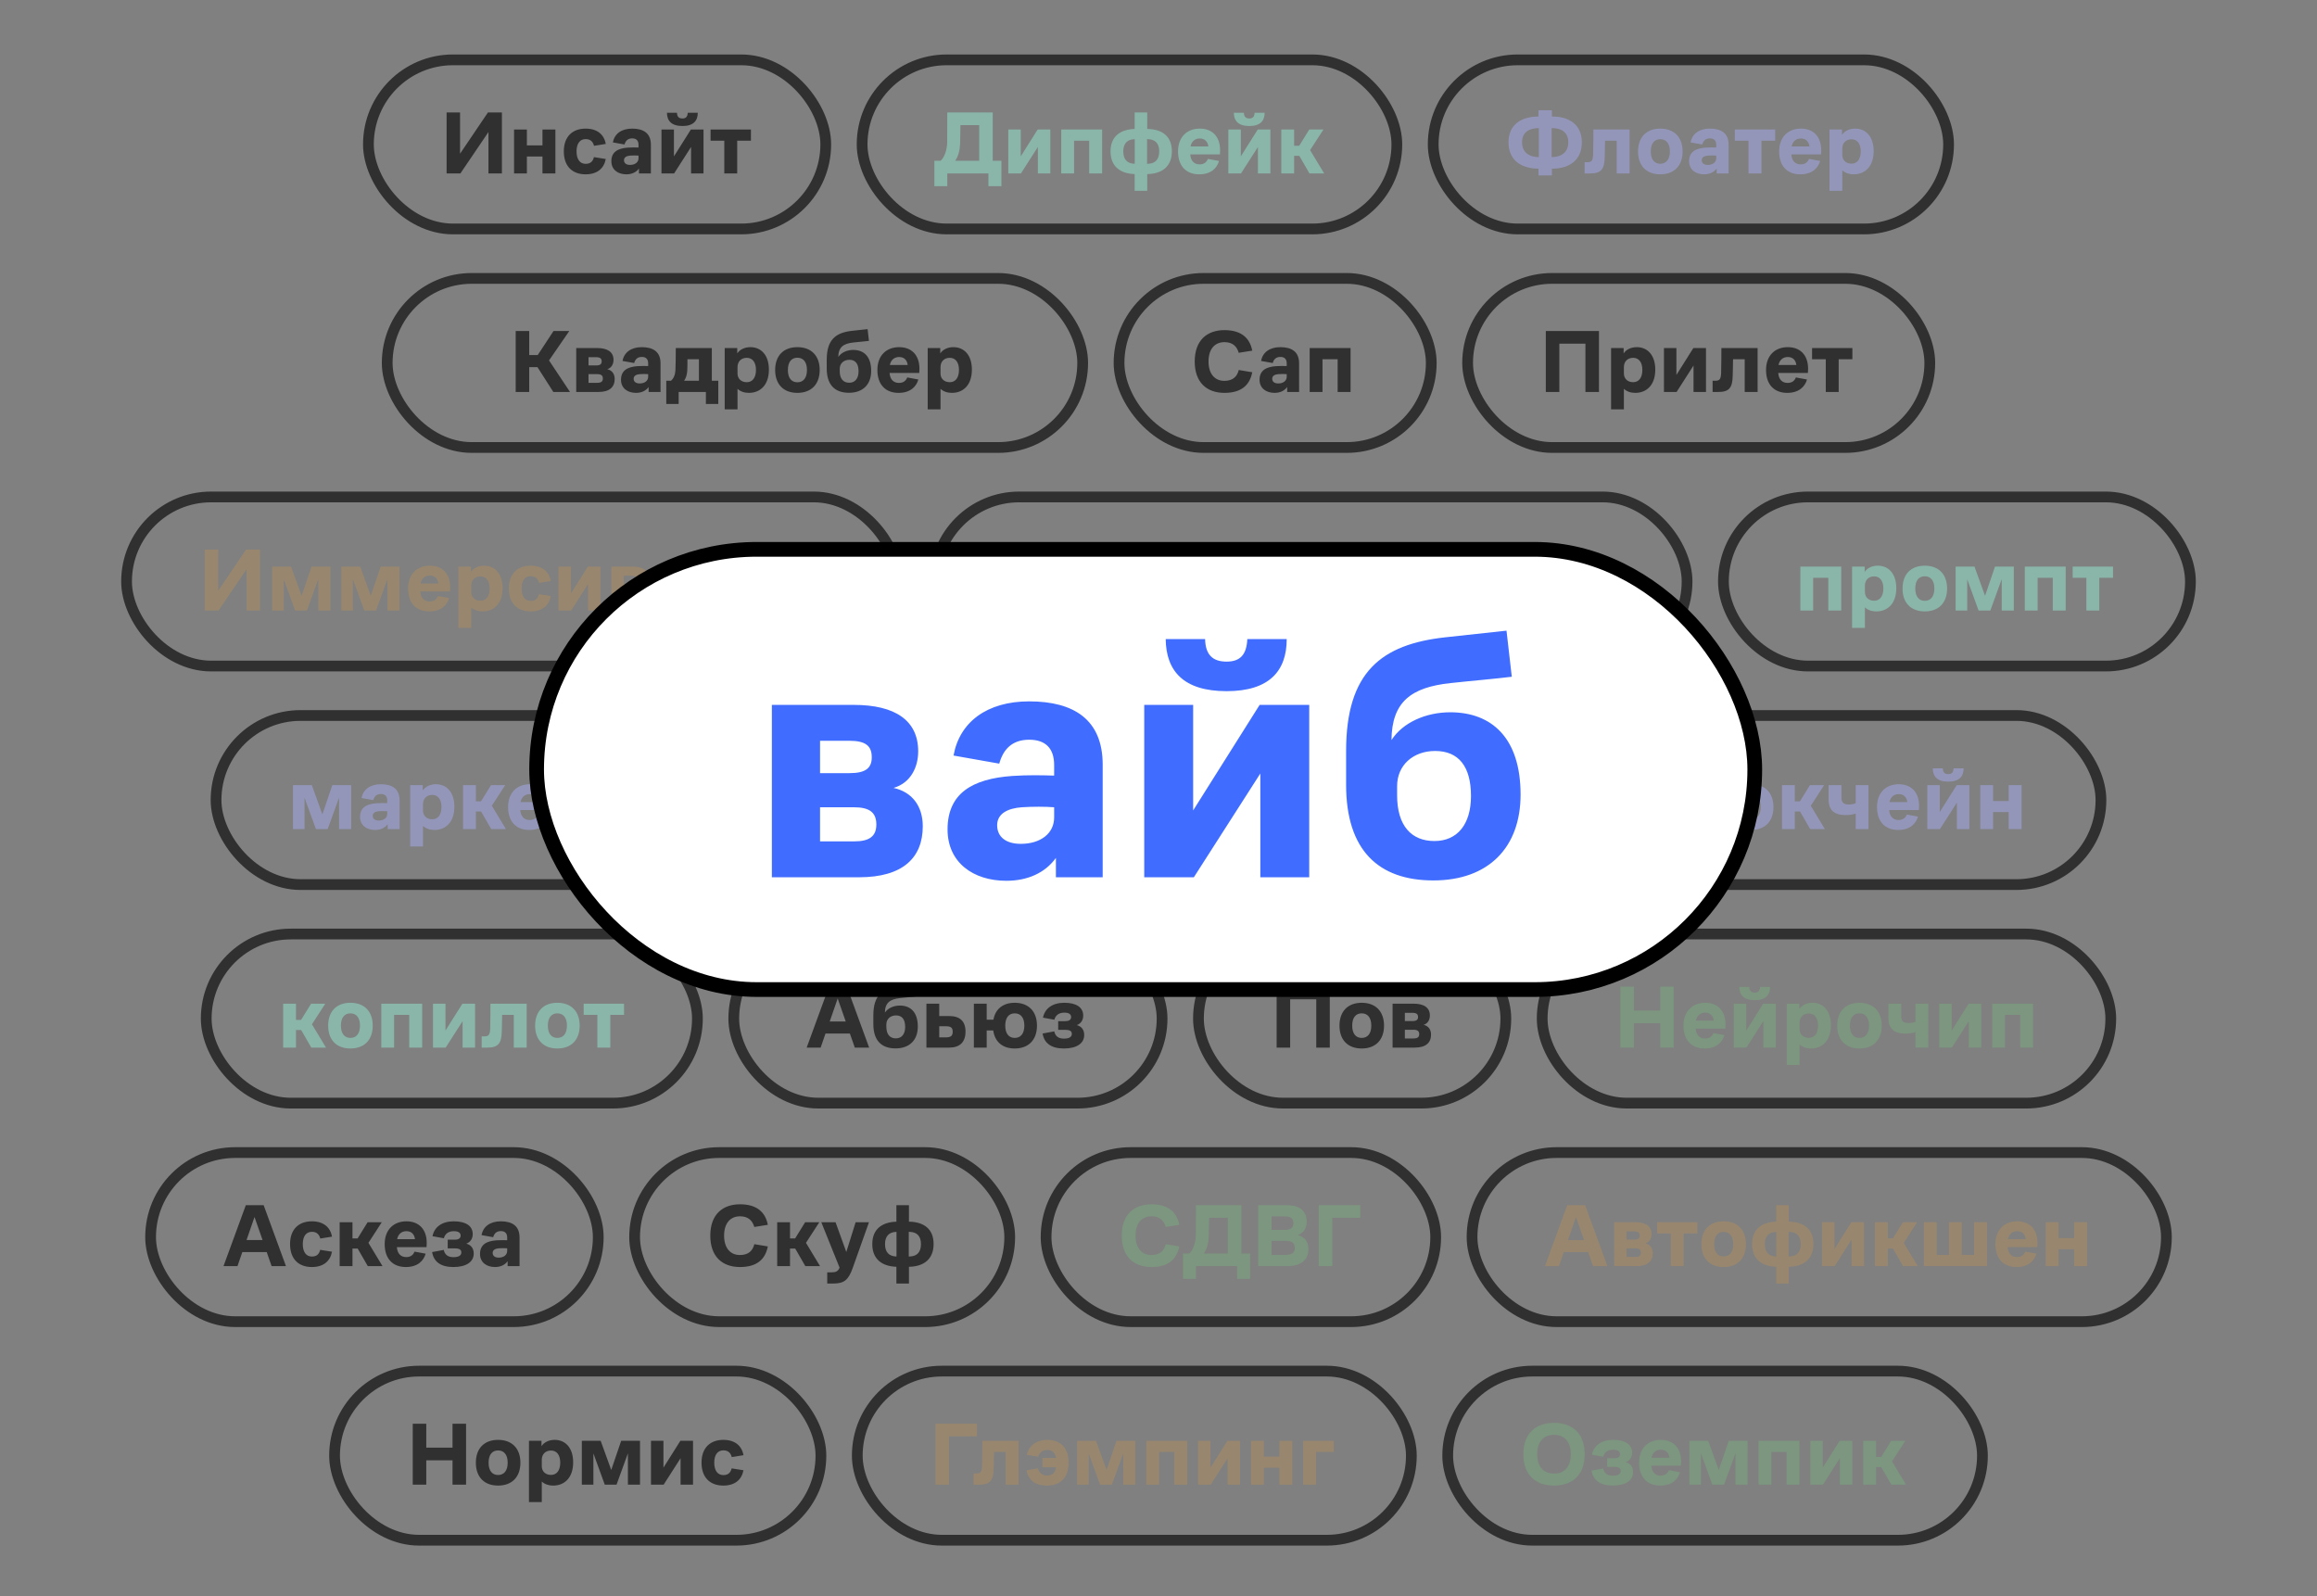 <svg width="479" height="330" viewBox="0 0 479 330" fill="none" xmlns="http://www.w3.org/2000/svg">
<rect x="0" y="0" width="479" height="330" fill="#808080" stroke="none"/>
<rect x="76.165" y="12.374" width="94.545" height="34.956" rx="17.478" stroke="#303030" stroke-width="2.223"/>
<path d="M92.327 35.852V23.251H95.107V31.775L100.87 23.251H103.761V35.852H100.981V27.291L95.181 35.852H92.327ZM106.274 35.852V26.772H108.924V30.052H112.148V26.772H114.817V35.852H112.148V32.35H108.924V35.852H106.274ZM121.062 36.038C118.394 36.038 116.559 34.444 116.559 31.294C116.559 28.199 118.394 26.587 121.062 26.587C123.453 26.587 124.88 27.791 125.232 29.756L122.804 30.145C122.619 29.385 122.137 28.755 121.081 28.755C119.895 28.755 119.191 29.663 119.191 31.294C119.191 32.924 119.876 33.87 121.081 33.87C122.156 33.87 122.6 33.258 122.786 32.48L125.232 32.869C124.861 34.833 123.453 36.038 121.062 36.038ZM129.482 36.038C127.74 36.038 126.388 35.074 126.388 33.332C126.388 31.423 127.703 30.664 129.797 30.515C130.613 30.46 131.391 30.478 132.003 30.497V29.941C132.003 29.07 131.558 28.607 130.687 28.607C129.779 28.607 129.315 29.125 129.112 29.867L126.703 29.441C127.018 27.68 128.463 26.587 130.687 26.587C133.022 26.587 134.56 27.532 134.56 29.922V35.852H132.095V34.833C131.521 35.63 130.594 36.038 129.482 36.038ZM129 33.11C129 33.74 129.482 34.092 130.242 34.092C131.298 34.092 132.003 33.536 132.003 32.702V32.165C131.539 32.127 130.872 32.127 130.298 32.165C129.556 32.22 129 32.498 129 33.11ZM136.749 35.852V26.772H139.325V32.331L142.827 26.772H145.44V35.852H142.864V30.386L139.362 35.852H136.749ZM137.879 23.307H139.955C139.973 24.122 140.344 24.493 141.085 24.493C141.808 24.493 142.141 24.122 142.179 23.307H144.254C144.254 24.974 143.346 26.049 141.085 26.049C138.806 26.049 137.898 24.974 137.879 23.307ZM149.736 35.852V29.088H146.901V26.772H155.24V29.088H152.404V35.852H149.736Z" fill="#303030"/>
<rect x="178.228" y="12.374" width="110.545" height="34.956" rx="17.478" stroke="#303030" stroke-width="2.223"/>
<path d="M193.167 38.484V33.239H194.464C195.242 32.535 195.78 31.053 195.817 29.404C195.835 27.476 195.835 25.475 195.835 23.251H205.231V33.239H207.028V38.484H204.341V35.852H195.835V38.484H193.167ZM197.466 33.239H202.432V25.864H198.559C198.541 27.069 198.522 28.458 198.485 29.7C198.43 31.108 198.115 32.294 197.466 33.239ZM208.445 35.852V26.772H211.021V32.331L214.523 26.772H217.136V35.852H214.56V30.386L211.058 35.852H208.445ZM219.394 35.852V26.772H227.844V35.852H225.175V29.088H222.044V35.852H219.394ZM234.573 39.447V35.982H234.555C231.645 35.889 229.588 34.444 229.588 31.294C229.588 28.143 231.664 26.753 234.573 26.661V23.251H237.168V26.661H237.334C240.225 26.753 242.264 28.143 242.264 31.275C242.264 34.425 240.225 35.889 237.316 35.982H237.168V39.447H234.573ZM232.22 31.294C232.22 32.98 233.054 33.777 234.444 33.851H234.592V28.773H234.444C233.091 28.848 232.22 29.626 232.22 31.294ZM237.131 33.87C237.223 33.87 237.334 33.851 237.427 33.851C238.817 33.777 239.651 32.98 239.651 31.294C239.651 29.626 238.798 28.848 237.427 28.773C237.334 28.773 237.223 28.755 237.131 28.755V33.87ZM247.914 36.038C245.264 36.038 243.541 34.37 243.541 31.312C243.541 28.255 245.45 26.587 248.044 26.587C250.564 26.587 252.232 28.18 252.232 31.053C252.232 31.405 252.214 31.757 252.195 31.924H246.061C246.154 33.295 246.914 33.981 247.989 33.981C248.989 33.981 249.471 33.462 249.712 32.85L252.01 33.276C251.602 34.722 250.379 36.038 247.914 36.038ZM246.117 30.274H249.805C249.693 29.329 249.119 28.625 248.044 28.625C247.062 28.625 246.339 29.2 246.117 30.274ZM253.94 35.852V26.772H256.516V32.331L260.019 26.772H262.631V35.852H260.056V30.386L256.553 35.852H253.94ZM255.071 23.307H257.146C257.165 24.122 257.535 24.493 258.277 24.493C258.999 24.493 259.333 24.122 259.37 23.307H261.445C261.445 24.974 260.537 26.049 258.277 26.049C255.997 26.049 255.089 24.974 255.071 23.307ZM264.889 35.852V26.772H267.539V30.126H268.595L270.671 26.772H273.599L270.837 31.034L273.747 35.852H270.708L268.614 32.22H267.539V35.852H264.889Z" fill="#8AB6AA"/>
<rect x="296.29" y="12.374" width="106.545" height="34.956" rx="17.478" stroke="#303030" stroke-width="2.223"/>
<path d="M320.773 32.48C322.663 32.48 324.219 31.572 324.219 29.422C324.219 27.254 322.681 26.476 320.81 26.476H320.773V32.48ZM311.859 29.422C311.859 25.771 314.472 24.104 318.048 24.085V22.788H320.828V24.085H320.865C324.46 24.085 327.018 25.808 327.018 29.422C327.018 33.091 324.46 34.87 320.865 34.87H320.828V36.26H318.048V34.87C314.472 34.852 311.859 33.11 311.859 29.422ZM314.657 29.422C314.657 31.572 316.232 32.48 318.104 32.48H318.123V26.476C316.232 26.494 314.657 27.254 314.657 29.422ZM327.59 35.852V33.536H328.128C329.036 33.536 329.295 33.221 329.351 31.961C329.388 30.59 329.406 28.106 329.406 26.772H336.893V35.852H334.224V29.088H331.815C331.797 30.163 331.778 31.701 331.741 32.554C331.686 34.926 331.056 35.852 328.776 35.852H327.59ZM343.234 36.038C340.38 36.038 338.638 34.277 338.638 31.312C338.638 28.347 340.38 26.587 343.234 26.587C346.088 26.587 347.848 28.347 347.848 31.312C347.848 34.277 346.088 36.038 343.234 36.038ZM341.27 31.312C341.27 32.98 342.03 33.851 343.234 33.851C344.439 33.851 345.217 32.98 345.217 31.312C345.217 29.626 344.439 28.773 343.234 28.773C342.03 28.773 341.27 29.626 341.27 31.312ZM352.285 36.038C350.543 36.038 349.191 35.074 349.191 33.332C349.191 31.423 350.506 30.664 352.6 30.515C353.416 30.46 354.194 30.478 354.806 30.497V29.941C354.806 29.07 354.361 28.607 353.49 28.607C352.582 28.607 352.119 29.125 351.915 29.867L349.506 29.441C349.821 27.68 351.266 26.587 353.49 26.587C355.825 26.587 357.363 27.532 357.363 29.922V35.852H354.898V34.833C354.324 35.63 353.397 36.038 352.285 36.038ZM351.804 33.11C351.804 33.74 352.285 34.092 353.045 34.092C354.101 34.092 354.806 33.536 354.806 32.702V32.165C354.342 32.127 353.675 32.127 353.101 32.165C352.359 32.22 351.804 32.498 351.804 33.11ZM361.482 35.852V29.088H358.647V26.772H366.986V29.088H364.15V35.852H361.482ZM372.184 36.038C369.534 36.038 367.811 34.37 367.811 31.312C367.811 28.255 369.719 26.587 372.314 26.587C374.834 26.587 376.502 28.18 376.502 31.053C376.502 31.405 376.483 31.757 376.465 31.924H370.331C370.423 33.295 371.183 33.981 372.258 33.981C373.259 33.981 373.741 33.462 373.981 32.85L376.279 33.276C375.872 34.722 374.649 36.038 372.184 36.038ZM370.386 30.274H374.074C373.963 29.329 373.388 28.625 372.314 28.625C371.331 28.625 370.609 29.2 370.386 30.274ZM378.21 39.447V26.772H380.804V27.884C381.323 27.087 382.324 26.587 383.528 26.587C385.696 26.587 387.346 28.18 387.346 31.238C387.346 34.407 385.567 36.038 383.213 36.038C382.25 36.038 381.434 35.741 380.86 35.204V39.447H378.21ZM380.86 32.035C380.86 33.073 381.601 33.832 382.768 33.832C383.954 33.832 384.677 32.906 384.677 31.294C384.677 29.718 383.954 28.792 382.768 28.792C381.638 28.792 380.86 29.552 380.86 30.701V32.035Z" fill="#9396B9"/>
<rect x="80.049" y="57.553" width="143.777" height="34.956" rx="17.478" stroke="#303030" stroke-width="2.223"/>
<path d="M106.61 81.03V68.429H109.408V73.395H111.168L114.43 68.429H117.691L113.503 74.507L117.839 81.03H114.393L111.113 75.897H109.408V81.03H106.61ZM119.126 81.03V71.95H123.444C125.612 71.95 126.835 72.765 126.835 74.396C126.835 75.249 126.428 76.064 125.538 76.323C126.539 76.546 127.076 77.305 127.076 78.343C127.076 79.993 126.039 81.03 123.722 81.03H119.126ZM121.665 79.14H123.463C124.278 79.14 124.63 78.862 124.63 78.251C124.63 77.621 124.278 77.343 123.444 77.343H121.665V79.14ZM121.665 75.545H123.222C124.056 75.545 124.389 75.286 124.389 74.711C124.389 74.1 124.056 73.84 123.203 73.84H121.665V75.545ZM131.477 81.216C129.735 81.216 128.382 80.252 128.382 78.51C128.382 76.601 129.698 75.842 131.792 75.693C132.607 75.638 133.385 75.656 133.997 75.675V75.119C133.997 74.248 133.552 73.785 132.681 73.785C131.773 73.785 131.31 74.303 131.106 75.045L128.697 74.618C129.012 72.858 130.458 71.765 132.681 71.765C135.016 71.765 136.554 72.71 136.554 75.1V81.03H134.09V80.011C133.515 80.808 132.589 81.216 131.477 81.216ZM130.995 78.288C130.995 78.918 131.477 79.27 132.237 79.27C133.293 79.27 133.997 78.714 133.997 77.88V77.343C133.534 77.305 132.867 77.305 132.292 77.343C131.551 77.398 130.995 77.676 130.995 78.288ZM137.743 83.513V78.714H138.706C139.244 78.269 139.577 77.528 139.633 76.546C139.689 75.526 139.689 74.007 139.707 71.95H147.157V78.714H148.491V83.513H145.934V81.03H140.3V83.513H137.743ZM141.43 78.714H144.488V74.266H142.116C142.116 75.1 142.116 76.12 142.079 76.657C142.023 77.546 141.764 78.213 141.43 78.714ZM149.819 84.625V71.95H152.413V73.062C152.932 72.265 153.933 71.765 155.137 71.765C157.305 71.765 158.955 73.358 158.955 76.416C158.955 79.585 157.176 81.216 154.822 81.216C153.858 81.216 153.043 80.919 152.469 80.382V84.625H149.819ZM152.469 77.213C152.469 78.251 153.21 79.01 154.377 79.01C155.563 79.01 156.286 78.084 156.286 76.472C156.286 74.897 155.563 73.97 154.377 73.97C153.247 73.97 152.469 74.73 152.469 75.879V77.213ZM164.845 81.216C161.991 81.216 160.249 79.455 160.249 76.49C160.249 73.525 161.991 71.765 164.845 71.765C167.698 71.765 169.459 73.525 169.459 76.49C169.459 79.455 167.698 81.216 164.845 81.216ZM162.88 76.49C162.88 78.158 163.64 79.029 164.845 79.029C166.049 79.029 166.827 78.158 166.827 76.49C166.827 74.804 166.049 73.951 164.845 73.951C163.64 73.951 162.88 74.804 162.88 76.49ZM175.508 81.197C172.617 81.197 170.912 79.603 170.912 76.157V74.378C170.912 70.19 172.802 68.763 176.119 68.392L179.362 68.04L179.64 70.468C178.751 70.579 177.602 70.671 176.416 70.801C174.34 71.023 173.321 71.783 173.303 73.803C173.896 72.877 175.119 72.339 176.397 72.339C178.584 72.339 180.104 73.692 180.104 76.675C180.104 79.455 178.417 81.197 175.508 81.197ZM173.599 76.713C173.599 78.325 174.359 79.122 175.564 79.122C176.768 79.122 177.491 78.251 177.491 76.75C177.491 75.193 176.842 74.378 175.601 74.378C174.452 74.378 173.599 75.119 173.599 76.231V76.713ZM185.759 81.216C183.109 81.216 181.386 79.548 181.386 76.49C181.386 73.433 183.295 71.765 185.889 71.765C188.409 71.765 190.077 73.358 190.077 76.231C190.077 76.583 190.058 76.935 190.04 77.102H183.906C183.999 78.473 184.759 79.159 185.833 79.159C186.834 79.159 187.316 78.64 187.557 78.028L189.855 78.454C189.447 79.9 188.224 81.216 185.759 81.216ZM183.962 75.452H187.649C187.538 74.507 186.964 73.803 185.889 73.803C184.907 73.803 184.184 74.378 183.962 75.452ZM191.785 84.625V71.95H194.38V73.062C194.898 72.265 195.899 71.765 197.104 71.765C199.272 71.765 200.921 73.358 200.921 76.416C200.921 79.585 199.142 81.216 196.789 81.216C195.825 81.216 195.01 80.919 194.435 80.382V84.625H191.785ZM194.435 77.213C194.435 78.251 195.176 79.01 196.344 79.01C197.53 79.01 198.253 78.084 198.253 76.472C198.253 74.897 197.53 73.97 196.344 73.97C195.213 73.97 194.435 74.73 194.435 75.879V77.213Z" fill="#303030"/>
<rect x="231.344" y="57.553" width="64.545" height="34.956" rx="17.478" stroke="#303030" stroke-width="2.223"/>
<path d="M253.121 81.216C249.433 81.216 246.987 79.01 246.987 74.73C246.987 70.319 249.563 68.244 253.14 68.244C256.549 68.244 258.365 69.819 258.884 72.487L256.086 72.932C255.715 71.653 254.863 70.727 253.14 70.727C251.157 70.727 249.841 72.135 249.841 74.73C249.841 77.287 251.138 78.732 253.102 78.732C254.9 78.732 255.771 77.824 256.086 76.49L258.884 76.953C258.347 79.696 256.549 81.216 253.121 81.216ZM263.488 81.216C261.746 81.216 260.393 80.252 260.393 78.51C260.393 76.601 261.709 75.842 263.803 75.693C264.618 75.638 265.396 75.656 266.008 75.675V75.119C266.008 74.248 265.563 73.785 264.692 73.785C263.784 73.785 263.321 74.303 263.117 75.045L260.708 74.618C261.023 72.858 262.468 71.765 264.692 71.765C267.027 71.765 268.565 72.71 268.565 75.1V81.03H266.101V80.011C265.526 80.808 264.6 81.216 263.488 81.216ZM263.006 78.288C263.006 78.918 263.488 79.27 264.247 79.27C265.304 79.27 266.008 78.714 266.008 77.88V77.343C265.545 77.305 264.878 77.305 264.303 77.343C263.562 77.398 263.006 77.676 263.006 78.288ZM270.754 81.03V71.95H279.205V81.03H276.536V74.266H273.404V81.03H270.754Z" fill="#303030"/>
<rect x="303.406" y="57.553" width="95.545" height="34.956" rx="17.478" stroke="#303030" stroke-width="2.223"/>
<path d="M319.569 81.03V68.429H330.558V81.03H327.759V71.042H322.367V81.03H319.569ZM333.063 84.625V71.95H335.657V73.062C336.176 72.265 337.177 71.765 338.381 71.765C340.549 71.765 342.199 73.358 342.199 76.416C342.199 79.585 340.42 81.216 338.066 81.216C337.102 81.216 336.287 80.919 335.713 80.382V84.625H333.063ZM335.713 77.213C335.713 78.251 336.454 79.01 337.621 79.01C338.807 79.01 339.53 78.084 339.53 76.472C339.53 74.897 338.807 73.97 337.621 73.97C336.491 73.97 335.713 74.73 335.713 75.879V77.213ZM343.993 81.03V71.95H346.569V77.509L350.071 71.95H352.684V81.03H350.108V75.564L346.606 81.03H343.993ZM354.052 81.03V78.714H354.59C355.498 78.714 355.757 78.399 355.813 77.139C355.85 75.767 355.868 73.284 355.868 71.95H363.355V81.03H360.686V74.266H358.277C358.259 75.341 358.24 76.879 358.203 77.732C358.148 80.104 357.518 81.03 355.238 81.03H354.052ZM369.474 81.216C366.824 81.216 365.1 79.548 365.1 76.49C365.1 73.433 367.009 71.765 369.603 71.765C372.124 71.765 373.792 73.358 373.792 76.231C373.792 76.583 373.773 76.935 373.754 77.102H367.621C367.713 78.473 368.473 79.159 369.548 79.159C370.549 79.159 371.03 78.64 371.271 78.028L373.569 78.454C373.161 79.9 371.938 81.216 369.474 81.216ZM367.676 75.452H371.364C371.253 74.507 370.678 73.803 369.603 73.803C368.621 73.803 367.899 74.378 367.676 75.452ZM377.448 81.03V74.266H374.612V71.95H382.951V74.266H380.116V81.03H377.448Z" fill="#303030"/>
<rect x="26.165" y="102.731" width="159.545" height="34.956" rx="17.478" stroke="#303030" stroke-width="2.223"/>
<path d="M42.327 126.209V113.608H45.107V122.132L50.87 113.608H53.761V126.209H50.981V117.647L45.181 126.209H42.327ZM56.274 126.209V117.128H60.165L62.352 123.17L64.409 117.128H68.301V126.209H65.799V119.723L63.446 126.209H61.018L58.664 119.741V126.209H56.274ZM70.57 126.209V117.128H74.462L76.649 123.17L78.706 117.128H82.597V126.209H80.095V119.723L77.742 126.209H75.314L72.961 119.741V126.209H70.57ZM88.74 126.394C86.09 126.394 84.367 124.726 84.367 121.669C84.367 118.611 86.275 116.943 88.87 116.943C91.39 116.943 93.058 118.537 93.058 121.409C93.058 121.761 93.039 122.113 93.021 122.28H86.887C86.979 123.651 87.739 124.337 88.814 124.337C89.815 124.337 90.296 123.818 90.537 123.207L92.835 123.633C92.428 125.078 91.204 126.394 88.74 126.394ZM86.942 120.631H90.63C90.519 119.686 89.944 118.982 88.87 118.982C87.887 118.982 87.165 119.556 86.942 120.631ZM94.766 129.804V117.128H97.36V118.24C97.879 117.444 98.88 116.943 100.084 116.943C102.252 116.943 103.902 118.537 103.902 121.594C103.902 124.763 102.123 126.394 99.769 126.394C98.806 126.394 97.99 126.098 97.416 125.56V129.804H94.766ZM97.416 122.391C97.416 123.429 98.157 124.189 99.325 124.189C100.51 124.189 101.233 123.262 101.233 121.65C101.233 120.075 100.51 119.148 99.325 119.148C98.194 119.148 97.416 119.908 97.416 121.057V122.391ZM109.699 126.394C107.031 126.394 105.196 124.8 105.196 121.65C105.196 118.555 107.031 116.943 109.699 116.943C112.09 116.943 113.516 118.148 113.869 120.112L111.441 120.501C111.256 119.741 110.774 119.111 109.718 119.111C108.532 119.111 107.827 120.019 107.827 121.65C107.827 123.281 108.513 124.226 109.718 124.226C110.792 124.226 111.237 123.614 111.422 122.836L113.869 123.225C113.498 125.19 112.09 126.394 109.699 126.394ZM115.45 126.209V117.128H118.026V122.688L121.529 117.128H124.142V126.209H121.566V120.742L118.063 126.209H115.45ZM126.399 126.209V117.128H130.717C132.885 117.128 134.108 117.944 134.108 119.575C134.108 120.427 133.7 121.242 132.811 121.502C133.812 121.724 134.349 122.484 134.349 123.522C134.349 125.171 133.311 126.209 130.995 126.209H126.399ZM128.938 124.319H130.735C131.551 124.319 131.903 124.041 131.903 123.429C131.903 122.799 131.551 122.521 130.717 122.521H128.938V124.319ZM128.938 120.724H130.494C131.328 120.724 131.662 120.464 131.662 119.89C131.662 119.278 131.328 119.019 130.476 119.019H128.938V120.724ZM136.081 126.209V117.128H138.731V120.408H141.955V117.128H144.624V126.209H141.955V122.706H138.731V126.209H136.081ZM146.867 126.209V117.128H149.517V119.686H151.462C153.649 119.686 154.835 120.724 154.835 122.892C154.835 125.078 153.667 126.209 151.462 126.209H146.867ZM149.517 124.096H150.869C151.907 124.096 152.296 123.781 152.296 122.929C152.296 122.095 151.907 121.798 150.888 121.798H149.517V124.096ZM155.799 126.209V117.128H158.449V126.209H155.799ZM160.711 126.209V117.128H163.286V122.688L166.789 117.128H169.402V126.209H166.826V120.742L163.324 126.209H160.711ZM161.841 113.663H163.917C163.935 114.479 164.306 114.849 165.047 114.849C165.77 114.849 166.103 114.479 166.14 113.663H168.216C168.216 115.331 167.308 116.406 165.047 116.406C162.768 116.406 161.86 115.331 161.841 113.663Z" fill="#98876E"/>
<rect x="193.228" y="102.731" width="155.545" height="34.956" rx="17.478" stroke="#303030" stroke-width="2.223"/>
<path d="M215.209 126.394C211.502 126.394 208.871 124.319 208.871 119.908C208.871 115.498 211.502 113.422 215.209 113.422C218.896 113.422 221.546 115.498 221.546 119.908C221.546 124.319 218.896 126.394 215.209 126.394ZM211.725 119.908C211.725 122.41 212.985 123.911 215.209 123.911C217.432 123.911 218.674 122.41 218.674 119.908C218.674 117.406 217.432 115.905 215.209 115.905C212.985 115.905 211.725 117.406 211.725 119.908ZM227.556 126.394C224.888 126.394 223.053 124.8 223.053 121.65C223.053 118.555 224.888 116.943 227.556 116.943C229.947 116.943 231.374 118.148 231.726 120.112L229.298 120.501C229.113 119.741 228.631 119.111 227.575 119.111C226.389 119.111 225.685 120.019 225.685 121.65C225.685 123.281 226.37 124.226 227.575 124.226C228.65 124.226 229.094 123.614 229.28 122.836L231.726 123.225C231.355 125.19 229.947 126.394 227.556 126.394ZM237.403 126.394C234.549 126.394 232.807 124.634 232.807 121.669C232.807 118.704 234.549 116.943 237.403 116.943C240.257 116.943 242.017 118.704 242.017 121.669C242.017 124.634 240.257 126.394 237.403 126.394ZM235.439 121.669C235.439 123.336 236.199 124.207 237.403 124.207C238.608 124.207 239.386 123.336 239.386 121.669C239.386 119.982 238.608 119.13 237.403 119.13C236.199 119.13 235.439 119.982 235.439 121.669ZM247.585 126.394C244.935 126.394 243.508 125.264 243.193 123.299L245.602 122.855C245.787 123.763 246.38 124.356 247.585 124.356C248.678 124.356 249.234 124.004 249.234 123.392C249.234 122.818 248.863 122.54 247.881 122.54H246.417V120.742H247.844C248.734 120.742 249.086 120.408 249.086 119.89C249.086 119.334 248.659 118.982 247.677 118.982C246.491 118.982 245.843 119.593 245.62 120.446L243.267 120.019C243.656 118.111 245.231 116.943 247.677 116.943C250.161 116.943 251.587 117.888 251.587 119.593C251.587 120.501 251.143 121.224 250.272 121.557C251.235 121.835 251.791 122.503 251.791 123.614C251.791 125.319 250.272 126.394 247.585 126.394ZM253.522 126.209V117.128H256.172V120.408H259.396V117.128H262.065V126.209H259.396V122.706H256.172V126.209H253.522ZM266.976 126.394C265.234 126.394 263.881 125.43 263.881 123.689C263.881 121.78 265.197 121.02 267.291 120.872C268.106 120.816 268.885 120.835 269.496 120.853V120.297C269.496 119.426 269.052 118.963 268.181 118.963C267.273 118.963 266.809 119.482 266.605 120.223L264.196 119.797C264.511 118.037 265.957 116.943 268.181 116.943C270.516 116.943 272.054 117.888 272.054 120.279V126.209H269.589V125.19C269.015 125.986 268.088 126.394 266.976 126.394ZM266.494 123.466C266.494 124.096 266.976 124.448 267.736 124.448C268.792 124.448 269.496 123.892 269.496 123.058V122.521C269.033 122.484 268.366 122.484 267.791 122.521C267.05 122.577 266.494 122.855 266.494 123.466ZM274.243 126.209V117.128H276.893V120.408H280.117V117.128H282.786V126.209H280.117V122.706H276.893V126.209H274.243ZM285.028 126.209V117.128H287.678V120.408H290.903V117.128H293.571V126.209H290.903V122.706H287.678V126.209H285.028ZM299.91 126.394C297.056 126.394 295.314 124.634 295.314 121.669C295.314 118.704 297.056 116.943 299.91 116.943C302.763 116.943 304.524 118.704 304.524 121.669C304.524 124.634 302.763 126.394 299.91 126.394ZM297.945 121.669C297.945 123.336 298.705 124.207 299.91 124.207C301.114 124.207 301.892 123.336 301.892 121.669C301.892 119.982 301.114 119.13 299.91 119.13C298.705 119.13 297.945 119.982 297.945 121.669ZM310.295 126.394C307.626 126.394 305.792 124.8 305.792 121.65C305.792 118.555 307.626 116.943 310.295 116.943C312.685 116.943 314.112 118.148 314.464 120.112L312.037 120.501C311.852 119.741 311.37 119.111 310.313 119.111C309.127 119.111 308.423 120.019 308.423 121.65C308.423 123.281 309.109 124.226 310.313 124.226C311.388 124.226 311.833 123.614 312.018 122.836L314.464 123.225C314.094 125.19 312.685 126.394 310.295 126.394ZM318.085 126.209V119.445H315.25V117.128H323.589V119.445H320.753V126.209H318.085ZM325.059 126.209V117.128H327.709V119.686H329.766C331.952 119.686 333.138 120.724 333.138 122.892C333.138 125.078 331.971 126.209 329.766 126.209H325.059ZM327.709 124.096H329.061C330.099 124.096 330.488 123.781 330.488 122.929C330.488 122.095 330.099 121.798 329.08 121.798H327.709V124.096Z" fill="#303030"/>
<rect x="356.29" y="102.731" width="96.545" height="34.956" rx="17.478" stroke="#303030" stroke-width="2.223"/>
<path d="M372.193 126.209V117.128H380.643V126.209H377.974V119.445H374.843V126.209H372.193ZM382.888 129.804V117.128H385.482V118.24C386.001 117.444 387.002 116.943 388.206 116.943C390.374 116.943 392.024 118.537 392.024 121.594C392.024 124.763 390.245 126.394 387.891 126.394C386.928 126.394 386.112 126.098 385.538 125.56V129.804H382.888ZM385.538 122.391C385.538 123.429 386.279 124.189 387.447 124.189C388.633 124.189 389.355 123.262 389.355 121.65C389.355 120.075 388.633 119.148 387.447 119.148C386.316 119.148 385.538 119.908 385.538 121.057V122.391ZM397.914 126.394C395.06 126.394 393.318 124.634 393.318 121.669C393.318 118.704 395.06 116.943 397.914 116.943C400.768 116.943 402.528 118.704 402.528 121.669C402.528 124.634 400.768 126.394 397.914 126.394ZM395.949 121.669C395.949 123.336 396.709 124.207 397.914 124.207C399.118 124.207 399.897 123.336 399.897 121.669C399.897 119.982 399.118 119.13 397.914 119.13C396.709 119.13 395.949 119.982 395.949 121.669ZM404.296 126.209V117.128H408.188L410.375 123.17L412.432 117.128H416.323V126.209H413.821V119.723L411.468 126.209H409.04L406.687 119.741V126.209H404.296ZM418.593 126.209V117.128H427.043V126.209H424.375V119.445H421.243V126.209H418.593ZM431.327 126.209V119.445H428.491V117.128H436.83V119.445H433.995V126.209H431.327Z" fill="#8AB6AA"/>
<rect x="44.665" y="147.909" width="145.545" height="34.956" rx="17.478" stroke="#303030" stroke-width="2.223"/>
<path d="M60.568 171.387V162.307H64.459L66.646 168.348L68.703 162.307H72.595V171.387H70.093V164.901L67.74 171.387H65.312L62.958 164.92V171.387H60.568ZM77.533 171.573C75.791 171.573 74.438 170.609 74.438 168.867C74.438 166.958 75.754 166.198 77.848 166.05C78.663 165.995 79.442 166.013 80.053 166.032V165.476C80.053 164.605 79.608 164.142 78.737 164.142C77.829 164.142 77.366 164.66 77.162 165.402L74.753 164.975C75.068 163.215 76.514 162.122 78.737 162.122C81.072 162.122 82.61 163.067 82.61 165.457V171.387H80.146V170.368C79.571 171.165 78.645 171.573 77.533 171.573ZM77.051 168.645C77.051 169.275 77.533 169.627 78.293 169.627C79.349 169.627 80.053 169.071 80.053 168.237V167.7C79.59 167.662 78.923 167.662 78.348 167.7C77.607 167.755 77.051 168.033 77.051 168.645ZM84.799 174.982V162.307H87.394V163.419C87.913 162.622 88.913 162.122 90.118 162.122C92.286 162.122 93.935 163.715 93.935 166.773C93.935 169.942 92.156 171.573 89.803 171.573C88.839 171.573 88.024 171.276 87.45 170.739V174.982H84.799ZM87.45 167.57C87.45 168.608 88.191 169.367 89.358 169.367C90.544 169.367 91.267 168.441 91.267 166.829C91.267 165.253 90.544 164.327 89.358 164.327C88.228 164.327 87.45 165.087 87.45 166.236V167.57ZM95.73 171.387V162.307H98.38V165.661H99.436L101.512 162.307H104.44L101.679 166.569L104.588 171.387H101.549L99.455 167.755H98.38V171.387H95.73ZM109.411 171.573C106.762 171.573 105.038 169.905 105.038 166.847C105.038 163.789 106.947 162.122 109.541 162.122C112.061 162.122 113.729 163.715 113.729 166.588C113.729 166.94 113.711 167.292 113.692 167.459H107.558C107.651 168.83 108.411 169.516 109.486 169.516C110.486 169.516 110.968 168.997 111.209 168.385L113.507 168.811C113.099 170.257 111.876 171.573 109.411 171.573ZM107.614 165.809H111.302C111.19 164.864 110.616 164.16 109.541 164.16C108.559 164.16 107.836 164.735 107.614 165.809ZM117.385 171.387V164.623H114.55V162.307H122.889V164.623H120.054V171.387H117.385ZM124.359 171.387V162.307H132.809V171.387H130.141V164.623H127.009V171.387H124.359ZM134.165 171.387V169.071H134.702C135.61 169.071 135.87 168.756 135.925 167.496C135.962 166.124 135.981 163.641 135.981 162.307H143.468V171.387H140.799V164.623H138.39C138.371 165.698 138.353 167.236 138.316 168.089C138.26 170.461 137.63 171.387 135.351 171.387H134.165ZM149.586 171.573C146.936 171.573 145.213 169.905 145.213 166.847C145.213 163.789 147.122 162.122 149.716 162.122C152.236 162.122 153.904 163.715 153.904 166.588C153.904 166.94 153.886 167.292 153.867 167.459H147.733C147.826 168.83 148.586 169.516 149.661 169.516C150.661 169.516 151.143 168.997 151.384 168.385L153.682 168.811C153.274 170.257 152.051 171.573 149.586 171.573ZM147.789 165.809H151.477C151.365 164.864 150.791 164.16 149.716 164.16C148.734 164.16 148.011 164.735 147.789 165.809ZM155.612 171.387V162.307H158.188V167.866L161.691 162.307H164.303V171.387H161.728V165.921L158.225 171.387H155.612ZM156.743 158.842H158.818C158.837 159.657 159.207 160.028 159.949 160.028C160.671 160.028 161.005 159.657 161.042 158.842H163.117C163.117 160.509 162.209 161.584 159.949 161.584C157.669 161.584 156.761 160.509 156.743 158.842ZM170.564 171.573C167.895 171.573 166.061 169.979 166.061 166.829C166.061 163.734 167.895 162.122 170.564 162.122C172.954 162.122 174.381 163.326 174.733 165.29L172.306 165.68C172.12 164.92 171.638 164.29 170.582 164.29C169.396 164.29 168.692 165.198 168.692 166.829C168.692 168.459 169.378 169.404 170.582 169.404C171.657 169.404 172.102 168.793 172.287 168.015L174.733 168.404C174.363 170.368 172.954 171.573 170.564 171.573Z" fill="#9396B9"/>
<rect x="197.728" y="147.909" width="115.545" height="34.956" rx="17.478" stroke="#303030" stroke-width="2.223"/>
<path d="M213.89 171.387V158.786H216.688V163.734H222.118V158.786H224.916V171.387H222.118V166.347H216.688V171.387H213.89ZM230.107 171.573C228.365 171.573 227.012 170.609 227.012 168.867C227.012 166.959 228.328 166.199 230.422 166.05C231.237 165.995 232.015 166.013 232.627 166.032V165.476C232.627 164.605 232.182 164.142 231.311 164.142C230.403 164.142 229.94 164.661 229.736 165.402L227.327 164.976C227.642 163.215 229.088 162.122 231.311 162.122C233.646 162.122 235.184 163.067 235.184 165.457V171.387H232.72V170.368C232.145 171.165 231.219 171.573 230.107 171.573ZM229.625 168.645C229.625 169.275 230.107 169.627 230.867 169.627C231.923 169.627 232.627 169.071 232.627 168.237V167.7C232.164 167.663 231.497 167.663 230.922 167.7C230.181 167.755 229.625 168.033 229.625 168.645ZM237.373 174.982V162.307H239.968V163.419C240.487 162.622 241.487 162.122 242.692 162.122C244.86 162.122 246.509 163.716 246.509 166.773C246.509 169.942 244.73 171.573 242.377 171.573C241.413 171.573 240.598 171.276 240.023 170.739V174.982H237.373ZM240.023 167.57C240.023 168.608 240.765 169.368 241.932 169.368C243.118 169.368 243.841 168.441 243.841 166.829C243.841 165.254 243.118 164.327 241.932 164.327C240.802 164.327 240.023 165.087 240.023 166.236V167.57ZM248.304 174.982V162.307H250.898V163.419C251.417 162.622 252.418 162.122 253.622 162.122C255.79 162.122 257.44 163.716 257.44 166.773C257.44 169.942 255.661 171.573 253.307 171.573C252.344 171.573 251.528 171.276 250.954 170.739V174.982H248.304ZM250.954 167.57C250.954 168.608 251.695 169.368 252.863 169.368C254.049 169.368 254.771 168.441 254.771 166.829C254.771 165.254 254.049 164.327 252.863 164.327C251.732 164.327 250.954 165.087 250.954 166.236V167.57ZM261.903 171.573C260.161 171.573 258.808 170.609 258.808 168.867C258.808 166.959 260.124 166.199 262.218 166.05C263.033 165.995 263.812 166.013 264.423 166.032V165.476C264.423 164.605 263.978 164.142 263.107 164.142C262.199 164.142 261.736 164.661 261.532 165.402L259.123 164.976C259.438 163.215 260.884 162.122 263.107 162.122C265.442 162.122 266.98 163.067 266.98 165.457V171.387H264.516V170.368C263.941 171.165 263.015 171.573 261.903 171.573ZM261.421 168.645C261.421 169.275 261.903 169.627 262.663 169.627C263.719 169.627 264.423 169.071 264.423 168.237V167.7C263.96 167.663 263.293 167.663 262.718 167.7C261.977 167.755 261.421 168.033 261.421 168.645ZM271.099 171.387V164.624H268.264V162.307H276.603V164.624H273.768V171.387H271.099ZM278.073 171.387V162.307H280.649V167.867L284.151 162.307H286.764V171.387H284.188V165.921L280.686 171.387H278.073ZM289.022 171.387V162.307H293.339C295.508 162.307 296.731 163.123 296.731 164.753C296.731 165.606 296.323 166.421 295.434 166.681C296.434 166.903 296.972 167.663 296.972 168.7C296.972 170.35 295.934 171.387 293.617 171.387H289.022ZM291.561 169.497H293.358C294.173 169.497 294.525 169.219 294.525 168.608C294.525 167.978 294.173 167.7 293.339 167.7H291.561V169.497ZM291.561 165.902H293.117C293.951 165.902 294.285 165.643 294.285 165.068C294.285 164.457 293.951 164.197 293.099 164.197H291.561V165.902Z" fill="#303030"/>
<rect x="320.79" y="147.909" width="113.545" height="34.956" rx="17.478" stroke="#303030" stroke-width="2.223"/>
<path d="M340.973 171.554C338.082 171.554 336.378 169.961 336.378 166.514V164.735C336.378 160.547 338.268 159.12 341.585 158.749L344.828 158.397L345.106 160.825C344.216 160.936 343.067 161.029 341.881 161.158C339.806 161.381 338.787 162.14 338.768 164.16C339.361 163.234 340.584 162.696 341.863 162.696C344.05 162.696 345.569 164.049 345.569 167.033C345.569 169.812 343.883 171.554 340.973 171.554ZM339.065 167.07C339.065 168.682 339.824 169.479 341.029 169.479C342.233 169.479 342.956 168.608 342.956 167.107C342.956 165.55 342.308 164.735 341.066 164.735C339.917 164.735 339.065 165.476 339.065 166.588V167.07ZM346.372 171.387V169.071H346.909C347.817 169.071 348.077 168.756 348.132 167.496C348.169 166.125 348.188 163.641 348.188 162.307H355.674V171.387H353.006V164.624H350.597C350.578 165.698 350.56 167.236 350.523 168.089C350.467 170.461 349.837 171.387 347.558 171.387H346.372ZM362.016 171.573C359.162 171.573 357.42 169.812 357.42 166.847C357.42 163.882 359.162 162.122 362.016 162.122C364.869 162.122 366.63 163.882 366.63 166.847C366.63 169.812 364.869 171.573 362.016 171.573ZM360.051 166.847C360.051 168.515 360.811 169.386 362.016 169.386C363.22 169.386 363.998 168.515 363.998 166.847C363.998 165.161 363.22 164.309 362.016 164.309C360.811 164.309 360.051 165.161 360.051 166.847ZM368.398 171.387V162.307H371.048V165.661H372.105L374.18 162.307H377.108L374.347 166.569L377.256 171.387H374.217L372.123 167.755H371.048V171.387H368.398ZM383.631 168.182C383.131 168.367 382.408 168.497 381.519 168.497C379.221 168.497 378.035 167.477 378.035 165.291V162.307H380.685V164.92C380.685 165.976 381.204 166.31 382.26 166.31C382.834 166.31 383.279 166.199 383.631 166.05V162.307H386.281V171.387H383.631V168.182ZM392.413 171.573C389.763 171.573 388.04 169.905 388.04 166.847C388.04 163.79 389.948 162.122 392.543 162.122C395.063 162.122 396.731 163.716 396.731 166.588C396.731 166.94 396.712 167.292 396.694 167.459H390.56C390.653 168.83 391.412 169.516 392.487 169.516C393.488 169.516 393.97 168.997 394.211 168.385L396.508 168.812C396.101 170.257 394.878 171.573 392.413 171.573ZM390.616 165.81H394.303C394.192 164.864 393.618 164.16 392.543 164.16C391.561 164.16 390.838 164.735 390.616 165.81ZM398.439 171.387V162.307H401.015V167.867L404.517 162.307H407.13V171.387H404.554V165.921L401.052 171.387H398.439ZM399.569 158.842H401.645C401.663 159.657 402.034 160.028 402.775 160.028C403.498 160.028 403.832 159.657 403.869 158.842H405.944C405.944 160.51 405.036 161.584 402.775 161.584C400.496 161.584 399.588 160.51 399.569 158.842ZM409.388 171.387V162.307H412.038V165.587H415.262V162.307H417.93V171.387H415.262V167.885H412.038V171.387H409.388Z" fill="#9396B9"/>
<rect x="42.634" y="193.088" width="101.545" height="34.956" rx="17.478" stroke="#303030" stroke-width="2.223"/>
<path d="M58.537 216.566V207.486H61.187V210.84H62.243L64.319 207.486H67.247L64.486 211.748L67.395 216.566H64.356L62.262 212.934H61.187V216.566H58.537ZM72.441 216.751C69.587 216.751 67.845 214.991 67.845 212.026C67.845 209.061 69.587 207.3 72.441 207.3C75.295 207.3 77.055 209.061 77.055 212.026C77.055 214.991 75.295 216.751 72.441 216.751ZM70.477 212.026C70.477 213.694 71.237 214.565 72.441 214.565C73.645 214.565 74.424 213.694 74.424 212.026C74.424 210.339 73.645 209.487 72.441 209.487C71.237 209.487 70.477 210.339 70.477 212.026ZM78.824 216.566V207.486H87.274V216.566H84.605V209.802H81.474V216.566H78.824ZM89.519 216.566V207.486H92.095V213.045L95.597 207.486H98.21V216.566H95.634V211.099L92.132 216.566H89.519ZM99.578 216.566V214.25H100.115C101.023 214.25 101.283 213.934 101.338 212.674C101.375 211.303 101.394 208.82 101.394 207.486H108.881V216.566H106.212V209.802H103.803C103.785 210.877 103.766 212.415 103.729 213.267C103.673 215.639 103.043 216.566 100.764 216.566H99.578ZM115.222 216.751C112.368 216.751 110.626 214.991 110.626 212.026C110.626 209.061 112.368 207.3 115.222 207.3C118.076 207.3 119.836 209.061 119.836 212.026C119.836 214.991 118.076 216.751 115.222 216.751ZM113.258 212.026C113.258 213.694 114.017 214.565 115.222 214.565C116.426 214.565 117.205 213.694 117.205 212.026C117.205 210.339 116.426 209.487 115.222 209.487C114.017 209.487 113.258 210.339 113.258 212.026ZM123.498 216.566V209.802H120.663V207.486H129.002V209.802H126.167V216.566H123.498Z" fill="#8AB6AA"/>
<rect x="151.696" y="193.088" width="88.545" height="34.956" rx="17.478" stroke="#303030" stroke-width="2.223"/>
<path d="M166.765 216.566L171.38 203.965H175.067L179.681 216.566H176.716L175.697 213.657H170.657L169.656 216.566H166.765ZM171.528 211.173H174.845L173.177 206.411L171.528 211.173ZM185.145 216.733C182.254 216.733 180.549 215.139 180.549 211.692V209.913C180.549 205.725 182.439 204.298 185.756 203.928L188.999 203.576L189.277 206.003C188.388 206.114 187.239 206.207 186.053 206.337C183.977 206.559 182.958 207.319 182.94 209.339C183.533 208.412 184.756 207.875 186.034 207.875C188.221 207.875 189.741 209.228 189.741 212.211C189.741 214.991 188.054 216.733 185.145 216.733ZM183.236 212.248C183.236 213.86 183.996 214.657 185.2 214.657C186.405 214.657 187.128 213.786 187.128 212.285C187.128 210.729 186.479 209.913 185.237 209.913C184.089 209.913 183.236 210.654 183.236 211.766V212.248ZM191.523 216.566V207.486H194.173V210.043H196.23C198.417 210.043 199.603 211.081 199.603 213.249C199.603 215.436 198.435 216.566 196.23 216.566H191.523ZM194.173 214.453H195.526C196.564 214.453 196.953 214.138 196.953 213.286C196.953 212.452 196.564 212.156 195.544 212.156H194.173V214.453ZM209.782 216.751C207.262 216.751 205.668 215.38 205.334 213.026H203.982V216.566H201.332V207.486H203.982V210.803H205.371C205.779 208.579 207.354 207.3 209.782 207.3C212.617 207.3 214.378 209.061 214.378 212.026C214.378 214.991 212.617 216.751 209.782 216.751ZM207.818 212.026C207.818 213.694 208.577 214.565 209.782 214.565C210.986 214.565 211.765 213.694 211.765 212.026C211.765 210.339 210.986 209.487 209.782 209.487C208.577 209.487 207.818 210.339 207.818 212.026ZM219.934 216.751C217.284 216.751 215.857 215.621 215.542 213.657L217.951 213.212C218.136 214.12 218.729 214.713 219.934 214.713C221.027 214.713 221.583 214.361 221.583 213.749C221.583 213.175 221.212 212.897 220.23 212.897H218.766V211.099H220.193C221.083 211.099 221.435 210.766 221.435 210.247C221.435 209.691 221.008 209.339 220.026 209.339C218.84 209.339 218.192 209.95 217.969 210.803L215.616 210.377C216.005 208.468 217.58 207.3 220.026 207.3C222.51 207.3 223.936 208.245 223.936 209.95C223.936 210.858 223.492 211.581 222.621 211.915C223.584 212.193 224.14 212.86 224.14 213.972C224.14 215.676 222.621 216.751 219.934 216.751Z" fill="#303030"/>
<rect x="247.759" y="193.088" width="63.545" height="34.956" rx="17.478" stroke="#303030" stroke-width="2.223"/>
<path d="M263.921 216.566V203.964H274.91V216.566H272.112V206.577H266.719V216.566H263.921ZM281.51 216.751C278.657 216.751 276.915 214.991 276.915 212.026C276.915 209.061 278.657 207.3 281.51 207.3C284.364 207.3 286.125 209.061 286.125 212.026C286.125 214.991 284.364 216.751 281.51 216.751ZM279.546 212.026C279.546 213.693 280.306 214.564 281.51 214.564C282.715 214.564 283.493 213.693 283.493 212.026C283.493 210.339 282.715 209.487 281.51 209.487C280.306 209.487 279.546 210.339 279.546 212.026ZM287.893 216.566V207.485H292.211C294.379 207.485 295.602 208.301 295.602 209.932C295.602 210.784 295.194 211.599 294.305 211.859C295.305 212.081 295.843 212.841 295.843 213.879C295.843 215.528 294.805 216.566 292.489 216.566H287.893ZM290.432 214.675H292.229C293.045 214.675 293.397 214.398 293.397 213.786C293.397 213.156 293.045 212.878 292.211 212.878H290.432V214.675ZM290.432 211.08H291.988C292.822 211.08 293.156 210.821 293.156 210.247C293.156 209.635 292.822 209.376 291.97 209.376H290.432V211.08Z" fill="#303030"/>
<rect x="318.821" y="193.088" width="117.545" height="34.956" rx="17.478" stroke="#303030" stroke-width="2.223"/>
<path d="M334.983 216.566V203.964H337.781V208.912H343.211V203.964H346.009V216.566H343.211V211.525H337.781V216.566H334.983ZM352.405 216.751C349.755 216.751 348.031 215.083 348.031 212.026C348.031 208.968 349.94 207.3 352.534 207.3C355.054 207.3 356.722 208.894 356.722 211.766C356.722 212.118 356.704 212.47 356.685 212.637H350.551C350.644 214.008 351.404 214.694 352.479 214.694C353.479 214.694 353.961 214.175 354.202 213.564L356.5 213.99C356.092 215.435 354.869 216.751 352.405 216.751ZM350.607 210.988H354.295C354.184 210.043 353.609 209.339 352.534 209.339C351.552 209.339 350.829 209.913 350.607 210.988ZM358.43 216.566V207.485H361.006V213.045L364.509 207.485H367.122V216.566H364.546V211.099L361.043 216.566H358.43ZM359.561 204.02H361.636C361.655 204.835 362.026 205.206 362.767 205.206C363.489 205.206 363.823 204.835 363.86 204.02H365.936C365.936 205.688 365.028 206.763 362.767 206.763C360.487 206.763 359.579 205.688 359.561 204.02ZM369.379 220.161V207.485H371.973V208.597C372.492 207.8 373.493 207.3 374.698 207.3C376.866 207.3 378.515 208.894 378.515 211.951C378.515 215.12 376.736 216.751 374.382 216.751C373.419 216.751 372.603 216.454 372.029 215.917V220.161H369.379ZM372.029 212.748C372.029 213.786 372.77 214.546 373.938 214.546C375.124 214.546 375.846 213.619 375.846 212.007C375.846 210.432 375.124 209.505 373.938 209.505C372.807 209.505 372.029 210.265 372.029 211.414V212.748ZM384.405 216.751C381.551 216.751 379.809 214.991 379.809 212.026C379.809 209.061 381.551 207.3 384.405 207.3C387.259 207.3 389.019 209.061 389.019 212.026C389.019 214.991 387.259 216.751 384.405 216.751ZM382.441 212.026C382.441 213.693 383.2 214.564 384.405 214.564C385.609 214.564 386.388 213.693 386.388 212.026C386.388 210.339 385.609 209.487 384.405 209.487C383.2 209.487 382.441 210.339 382.441 212.026ZM395.995 213.36C395.495 213.545 394.772 213.675 393.882 213.675C391.584 213.675 390.398 212.656 390.398 210.469V207.485H393.048V210.098C393.048 211.155 393.567 211.488 394.624 211.488C395.198 211.488 395.643 211.377 395.995 211.229V207.485H398.645V216.566H395.995V213.36ZM400.904 216.566V207.485H403.48V213.045L406.982 207.485H409.595V216.566H407.019V211.099L403.517 216.566H400.904ZM411.852 216.566V207.485H420.302V216.566H417.634V209.802H414.502V216.566H411.852Z" fill="#7C967F"/>
<rect x="31.134" y="238.266" width="92.545" height="34.956" rx="17.478" stroke="#303030" stroke-width="2.223"/>
<path d="M46.203 261.744L50.818 249.143H54.505L59.119 261.744H56.154L55.135 258.835H50.095L49.094 261.744H46.203ZM50.966 256.352H54.283L52.615 251.589L50.966 256.352ZM64.468 261.929C61.799 261.929 59.965 260.336 59.965 257.185C59.965 254.091 61.799 252.479 64.468 252.479C66.858 252.479 68.285 253.683 68.637 255.647L66.21 256.037C66.024 255.277 65.543 254.647 64.486 254.647C63.3 254.647 62.596 255.555 62.596 257.185C62.596 258.816 63.282 259.761 64.486 259.761C65.561 259.761 66.006 259.15 66.191 258.371L68.637 258.761C68.267 260.725 66.858 261.929 64.468 261.929ZM70.219 261.744V252.664H72.869V256.018H73.925L76.001 252.664H78.929L76.168 256.926L79.077 261.744H76.038L73.944 258.112H72.869V261.744H70.219ZM83.901 261.929C81.251 261.929 79.527 260.262 79.527 257.204C79.527 254.146 81.436 252.479 84.03 252.479C86.551 252.479 88.218 254.072 88.218 256.945C88.218 257.297 88.2 257.649 88.181 257.816H82.047C82.14 259.187 82.9 259.872 83.975 259.872C84.975 259.872 85.457 259.354 85.698 258.742L87.996 259.168C87.588 260.614 86.365 261.929 83.901 261.929ZM82.103 256.166H85.791C85.68 255.221 85.105 254.517 84.03 254.517C83.048 254.517 82.326 255.091 82.103 256.166ZM93.725 261.929C91.076 261.929 89.649 260.799 89.334 258.835L91.743 258.39C91.928 259.298 92.521 259.891 93.725 259.891C94.819 259.891 95.375 259.539 95.375 258.927C95.375 258.353 95.004 258.075 94.022 258.075H92.558V256.277H93.985C94.874 256.277 95.227 255.944 95.227 255.425C95.227 254.869 94.8 254.517 93.818 254.517C92.632 254.517 91.984 255.129 91.761 255.981L89.408 255.555C89.797 253.646 91.372 252.479 93.818 252.479C96.301 252.479 97.728 253.424 97.728 255.129C97.728 256.037 97.284 256.759 96.412 257.093C97.376 257.371 97.932 258.038 97.932 259.15C97.932 260.855 96.412 261.929 93.725 261.929ZM102.331 261.929C100.589 261.929 99.237 260.966 99.237 259.224C99.237 257.315 100.552 256.555 102.646 256.407C103.462 256.352 104.24 256.37 104.851 256.389V255.833C104.851 254.962 104.407 254.498 103.536 254.498C102.628 254.498 102.164 255.017 101.961 255.759L99.552 255.332C99.867 253.572 101.312 252.479 103.536 252.479C105.871 252.479 107.409 253.424 107.409 255.814V261.744H104.944V260.725C104.37 261.522 103.443 261.929 102.331 261.929ZM101.849 259.002C101.849 259.632 102.331 259.984 103.091 259.984C104.147 259.984 104.851 259.428 104.851 258.594V258.056C104.388 258.019 103.721 258.019 103.147 258.056C102.405 258.112 101.849 258.39 101.849 259.002Z" fill="#303030"/>
<rect x="131.196" y="238.266" width="77.545" height="34.956" rx="17.478" stroke="#303030" stroke-width="2.223"/>
<path d="M152.974 261.929C149.286 261.929 146.84 259.724 146.84 255.444C146.84 251.033 149.416 248.958 152.992 248.958C156.402 248.958 158.218 250.533 158.737 253.201L155.939 253.646C155.568 252.367 154.715 251.441 152.992 251.441C151.009 251.441 149.694 252.849 149.694 255.444C149.694 258.001 150.991 259.446 152.955 259.446C154.753 259.446 155.623 258.538 155.939 257.204L158.737 257.667C158.199 260.41 156.402 261.929 152.974 261.929ZM160.672 261.744V252.664H163.322V256.018H164.378L166.453 252.664H169.381L166.62 256.926L169.53 261.744H166.491L164.397 258.112H163.322V261.744H160.672ZM171.012 265.339V263.023H171.958C172.773 263.023 173.236 262.819 173.533 262.133L173.57 262.059L169.789 252.664H172.736L174.96 258.816L176.887 252.664H179.648L176.294 262.096C175.386 264.654 174.496 265.339 172.235 265.339H171.012ZM185.316 265.339V261.874H185.298C182.388 261.781 180.331 260.336 180.331 257.185C180.331 254.035 182.407 252.645 185.316 252.553V249.143H187.911V252.553H188.077C190.968 252.645 193.007 254.035 193.007 257.167C193.007 260.317 190.968 261.781 188.059 261.874H187.911V265.339H185.316ZM182.963 257.185C182.963 258.872 183.797 259.669 185.186 259.743H185.335V254.665H185.186C183.834 254.739 182.963 255.518 182.963 257.185ZM187.873 259.761C187.966 259.761 188.077 259.743 188.17 259.743C189.56 259.669 190.394 258.872 190.394 257.185C190.394 255.518 189.541 254.739 188.17 254.665C188.077 254.665 187.966 254.647 187.873 254.647V259.761Z" fill="#303030"/>
<rect x="216.259" y="238.266" width="80.545" height="34.956" rx="17.478" stroke="#303030" stroke-width="2.223"/>
<path d="M238.036 261.929C234.348 261.929 231.902 259.724 231.902 255.444C231.902 251.033 234.478 248.958 238.055 248.958C241.464 248.958 243.28 250.533 243.799 253.201L241.001 253.646C240.63 252.367 239.778 251.441 238.055 251.441C236.072 251.441 234.756 252.849 234.756 255.444C234.756 258.001 236.053 259.446 238.017 259.446C239.815 259.446 240.686 258.538 241.001 257.204L243.799 257.667C243.262 260.41 241.464 261.929 238.036 261.929ZM244.572 264.376V259.131H245.869C246.647 258.427 247.184 256.945 247.222 255.295C247.24 253.368 247.24 251.367 247.24 249.143H256.635V259.131H258.433V264.376H255.746V261.744H247.24V264.376H244.572ZM248.871 259.131H253.837V251.756H249.964C249.946 252.96 249.927 254.35 249.89 255.592C249.834 257 249.519 258.186 248.871 259.131ZM260.109 261.744V249.143H266.039C268.708 249.143 270.135 250.347 270.135 252.571C270.135 253.776 269.597 254.888 268.281 255.332C269.745 255.666 270.487 256.759 270.487 258.186C270.487 260.465 269.004 261.744 266.076 261.744H260.109ZM262.87 259.428H265.669C267.077 259.428 267.67 258.964 267.67 257.982C267.67 256.982 267.133 256.518 265.706 256.518H262.87V259.428ZM262.87 254.258H265.613C266.929 254.258 267.373 253.739 267.373 252.849C267.373 251.941 266.947 251.459 265.594 251.459H262.87V254.258ZM272.632 261.744V249.143H281.212V251.756H275.43V261.744H272.632Z" fill="#7C967F"/>
<rect x="304.321" y="238.266" width="143.545" height="34.956" rx="17.478" stroke="#303030" stroke-width="2.223"/>
<path d="M319.39 261.744L324.004 249.143H327.692L332.306 261.744H329.341L328.322 258.835H323.281L322.281 261.744H319.39ZM324.152 256.352H327.469L325.802 251.589L324.152 256.352ZM333.724 261.744V252.664H338.042C340.21 252.664 341.433 253.479 341.433 255.11C341.433 255.962 341.025 256.778 340.136 257.037C341.136 257.26 341.674 258.019 341.674 259.057C341.674 260.706 340.636 261.744 338.32 261.744H333.724ZM336.263 259.854H338.06C338.876 259.854 339.228 259.576 339.228 258.964C339.228 258.334 338.876 258.056 338.042 258.056H336.263V259.854ZM336.263 256.259H337.819C338.653 256.259 338.987 255.999 338.987 255.425C338.987 254.813 338.653 254.554 337.801 254.554H336.263V256.259ZM345.408 261.744V254.98H342.573V252.664H350.912V254.98H348.076V261.744H345.408ZM356.332 261.929C353.479 261.929 351.737 260.169 351.737 257.204C351.737 254.239 353.479 252.479 356.332 252.479C359.186 252.479 360.947 254.239 360.947 257.204C360.947 260.169 359.186 261.929 356.332 261.929ZM354.368 257.204C354.368 258.872 355.128 259.743 356.332 259.743C357.537 259.743 358.315 258.872 358.315 257.204C358.315 255.518 357.537 254.665 356.332 254.665C355.128 254.665 354.368 255.518 354.368 257.204ZM367.2 265.339V261.874H367.181C364.272 261.781 362.215 260.336 362.215 257.185C362.215 254.035 364.29 252.645 367.2 252.553V249.143H369.794V252.553H369.961C372.852 252.645 374.89 254.035 374.89 257.167C374.89 260.317 372.852 261.781 369.942 261.874H369.794V265.339H367.2ZM364.846 257.185C364.846 258.872 365.68 259.669 367.07 259.743H367.218V254.665H367.07C365.717 254.739 364.846 255.518 364.846 257.185ZM369.757 259.761C369.849 259.761 369.961 259.743 370.053 259.743C371.443 259.669 372.277 258.872 372.277 257.185C372.277 255.518 371.425 254.739 370.053 254.665C369.961 254.665 369.849 254.647 369.757 254.647V259.761ZM376.668 261.744V252.664H379.243V258.223L382.746 252.664H385.359V261.744H382.783V256.277L379.281 261.744H376.668ZM387.616 261.744V252.664H390.266V256.018H391.322L393.398 252.664H396.326L393.565 256.926L396.474 261.744H393.435L391.341 258.112H390.266V261.744H387.616ZM397.732 261.744V252.664H400.382V259.428H402.921V252.664H405.571V259.428H408.11V252.664H410.778V261.744H397.732ZM416.897 261.929C414.247 261.929 412.524 260.262 412.524 257.204C412.524 254.146 414.432 252.479 417.027 252.479C419.547 252.479 421.215 254.072 421.215 256.945C421.215 257.297 421.196 257.649 421.178 257.816H415.044C415.137 259.187 415.896 259.872 416.971 259.872C417.972 259.872 418.454 259.354 418.695 258.742L420.993 259.168C420.585 260.614 419.362 261.929 416.897 261.929ZM415.1 256.166H418.787C418.676 255.221 418.102 254.517 417.027 254.517C416.045 254.517 415.322 255.091 415.1 256.166ZM422.923 261.744V252.664H425.573V255.944H428.797V252.664H431.466V261.744H428.797V258.242H425.573V261.744H422.923Z" fill="#98876E"/>
<rect x="69.165" y="283.445" width="100.545" height="34.956" rx="17.478" stroke="#303030" stroke-width="2.223"/>
<path d="M85.327 306.923V294.321H88.126V299.269H93.555V294.321H96.353V306.923H93.555V301.882H88.126V306.923H85.327ZM102.971 307.108C100.117 307.108 98.375 305.347 98.375 302.382C98.375 299.417 100.117 297.657 102.971 297.657C105.825 297.657 107.585 299.417 107.585 302.382C107.585 305.347 105.825 307.108 102.971 307.108ZM101.007 302.382C101.007 304.05 101.767 304.921 102.971 304.921C104.176 304.921 104.954 304.05 104.954 302.382C104.954 300.696 104.176 299.844 102.971 299.844C101.767 299.844 101.007 300.696 101.007 302.382ZM109.354 310.518V297.842H111.948V298.954C112.467 298.157 113.468 297.657 114.672 297.657C116.84 297.657 118.49 299.251 118.49 302.308C118.49 305.477 116.711 307.108 114.357 307.108C113.394 307.108 112.578 306.811 112.004 306.274V310.518H109.354ZM112.004 303.105C112.004 304.143 112.745 304.903 113.912 304.903C115.098 304.903 115.821 303.976 115.821 302.364C115.821 300.789 115.098 299.862 113.912 299.862C112.782 299.862 112.004 300.622 112.004 301.771V303.105ZM120.284 306.923V297.842H124.176L126.363 303.884L128.419 297.842H132.311V306.923H129.809V300.437L127.456 306.923H125.028L122.675 300.455V306.923H120.284ZM134.581 306.923V297.842H137.157V303.402L140.659 297.842H143.272V306.923H140.696V301.456L137.194 306.923H134.581ZM149.532 307.108C146.864 307.108 145.029 305.514 145.029 302.364C145.029 299.269 146.864 297.657 149.532 297.657C151.923 297.657 153.35 298.862 153.702 300.826L151.274 301.215C151.089 300.455 150.607 299.825 149.551 299.825C148.365 299.825 147.66 300.733 147.66 302.364C147.66 303.995 148.346 304.94 149.551 304.94C150.625 304.94 151.07 304.328 151.255 303.55L153.702 303.939C153.331 305.903 151.923 307.108 149.532 307.108Z" fill="#303030"/>
<rect x="177.228" y="283.445" width="114.545" height="34.956" rx="17.478" stroke="#303030" stroke-width="2.223"/>
<path d="M193.39 306.923V294.321H201.97V296.934H196.188V306.923H193.39ZM201.271 306.923V304.606H201.809C202.717 304.606 202.976 304.291 203.032 303.031C203.069 301.66 203.087 299.177 203.087 297.842H210.574V306.923H207.905V300.159H205.496C205.478 301.234 205.459 302.772 205.422 303.624C205.367 305.996 204.737 306.923 202.457 306.923H201.271ZM216.489 307.108C214.006 307.108 212.579 305.996 212.227 303.939L214.58 303.55C214.784 304.421 215.396 305.032 216.489 305.032C217.527 305.032 218.138 304.458 218.342 303.328H215.507V301.4H218.323C218.12 300.307 217.508 299.733 216.526 299.733C215.433 299.733 214.877 300.381 214.617 301.141L212.282 300.752C212.69 298.917 214.191 297.657 216.526 297.657C219.232 297.657 220.918 299.306 220.918 302.382C220.918 305.422 219.232 307.108 216.489 307.108ZM222.682 306.923V297.842H226.574L228.761 303.884L230.818 297.842H234.709V306.923H232.208V300.437L229.854 306.923H227.426L225.073 300.455V306.923H222.682ZM236.979 306.923V297.842H245.429V306.923H242.761V300.159H239.629V306.923H236.979ZM247.674 306.923V297.842H250.25V303.402L253.752 297.842H256.365V306.923H253.789V301.456L250.287 306.923H247.674ZM258.623 306.923V297.842H261.273V301.122H264.497V297.842H267.166V306.923H264.497V303.42H261.273V306.923H258.623ZM269.408 306.923V297.842H275.746V300.159H272.058V306.923H269.408Z" fill="#98876E"/>
<rect x="299.29" y="283.445" width="110.545" height="34.956" rx="17.478" stroke="#303030" stroke-width="2.223"/>
<path d="M321.271 307.108C317.565 307.108 314.933 305.033 314.933 300.622C314.933 296.212 317.565 294.136 321.271 294.136C324.959 294.136 327.609 296.212 327.609 300.622C327.609 305.033 324.959 307.108 321.271 307.108ZM317.787 300.622C317.787 303.124 319.047 304.625 321.271 304.625C323.495 304.625 324.736 303.124 324.736 300.622C324.736 298.121 323.495 296.62 321.271 296.62C319.047 296.62 317.787 298.121 317.787 300.622ZM333.415 307.108C330.765 307.108 329.338 305.978 329.023 304.013L331.432 303.569C331.617 304.477 332.21 305.07 333.415 305.07C334.508 305.07 335.064 304.718 335.064 304.106C335.064 303.532 334.693 303.254 333.711 303.254H332.247V301.456H333.674C334.564 301.456 334.916 301.123 334.916 300.604C334.916 300.048 334.49 299.696 333.507 299.696C332.321 299.696 331.673 300.307 331.45 301.16L329.097 300.733C329.486 298.825 331.061 297.657 333.507 297.657C335.991 297.657 337.417 298.602 337.417 300.307C337.417 301.215 336.973 301.938 336.102 302.272C337.065 302.55 337.621 303.217 337.621 304.328C337.621 306.033 336.102 307.108 333.415 307.108ZM343.225 307.108C340.575 307.108 338.852 305.44 338.852 302.383C338.852 299.325 340.76 297.657 343.355 297.657C345.875 297.657 347.543 299.251 347.543 302.123C347.543 302.475 347.524 302.827 347.506 302.994H341.372C341.464 304.366 342.224 305.051 343.299 305.051C344.3 305.051 344.782 304.532 345.022 303.921L347.32 304.347C346.913 305.792 345.69 307.108 343.225 307.108ZM341.427 301.345H345.115C345.004 300.4 344.429 299.696 343.355 299.696C342.372 299.696 341.65 300.27 341.427 301.345ZM349.251 306.923V297.843H353.142L355.329 303.884L357.386 297.843H361.278V306.923H358.776V300.437L356.422 306.923H353.995L351.641 300.455V306.923H349.251ZM363.547 306.923V297.843H371.998V306.923H369.329V300.159H366.197V306.923H363.547ZM374.243 306.923V297.843H376.818V303.402L380.321 297.843H382.934V306.923H380.358V301.456L376.855 306.923H374.243ZM385.191 306.923V297.843H387.841V301.197H388.897L390.973 297.843H393.901L391.14 302.105L394.049 306.923H391.01L388.916 303.291H387.841V306.923H385.191Z" fill="#7C967F"/>
<rect x="110.938" y="113.563" width="251.83" height="91.002" rx="45.501" fill="white" stroke="black" stroke-width="3.04"/>
<path d="M159.568 181.354V145.719H176.513C185.022 145.719 189.821 148.919 189.821 155.319C189.821 158.664 188.222 161.864 184.731 162.882C188.658 163.755 190.767 166.737 190.767 170.809C190.767 177.281 186.694 181.354 177.604 181.354H159.568ZM169.532 173.936H176.586C179.786 173.936 181.167 172.845 181.167 170.445C181.167 167.973 179.786 166.882 176.513 166.882H169.532V173.936ZM169.532 159.828H175.64C178.913 159.828 180.222 158.81 180.222 156.555C180.222 154.155 178.913 153.137 175.568 153.137H169.532V159.828ZM208.036 182.081C201.2 182.081 195.891 178.3 195.891 171.464C195.891 163.973 201.054 160.991 209.272 160.41C212.472 160.191 215.526 160.264 217.926 160.337V158.155C217.926 154.737 216.181 152.919 212.763 152.919C209.199 152.919 207.381 154.955 206.581 157.864L197.127 156.192C198.364 149.283 204.036 144.992 212.763 144.992C221.926 144.992 227.962 148.701 227.962 158.082V181.354H218.29V177.354C216.036 180.481 212.399 182.081 208.036 182.081ZM206.145 170.591C206.145 173.064 208.036 174.445 211.018 174.445C215.163 174.445 217.926 172.264 217.926 168.991V166.882C216.108 166.737 213.49 166.737 211.236 166.882C208.327 167.1 206.145 168.191 206.145 170.591ZM236.553 181.354V145.719H246.662V167.537L260.407 145.719H270.661V181.354H260.552V159.901L246.807 181.354H236.553ZM240.989 132.12H249.134C249.207 135.32 250.662 136.774 253.571 136.774C256.407 136.774 257.716 135.32 257.861 132.12H266.006C266.006 138.665 262.443 142.883 253.571 142.883C244.626 142.883 241.062 138.665 240.989 132.12ZM296.319 182.009C284.974 182.009 278.284 175.754 278.284 162.228V155.246C278.284 138.811 285.701 133.211 298.719 131.756L311.445 130.375L312.536 139.902C309.046 140.338 304.537 140.702 299.882 141.211C291.737 142.083 287.738 145.065 287.665 152.992C289.992 149.356 294.792 147.247 299.81 147.247C308.391 147.247 314.354 152.555 314.354 164.264C314.354 175.172 307.737 182.009 296.319 182.009ZM288.828 164.409C288.828 170.736 291.81 173.863 296.537 173.863C301.264 173.863 304.1 170.445 304.1 164.555C304.1 158.446 301.555 155.246 296.683 155.246C292.174 155.246 288.828 158.155 288.828 162.519V164.409Z" fill="#406DFF"/>
</svg>
